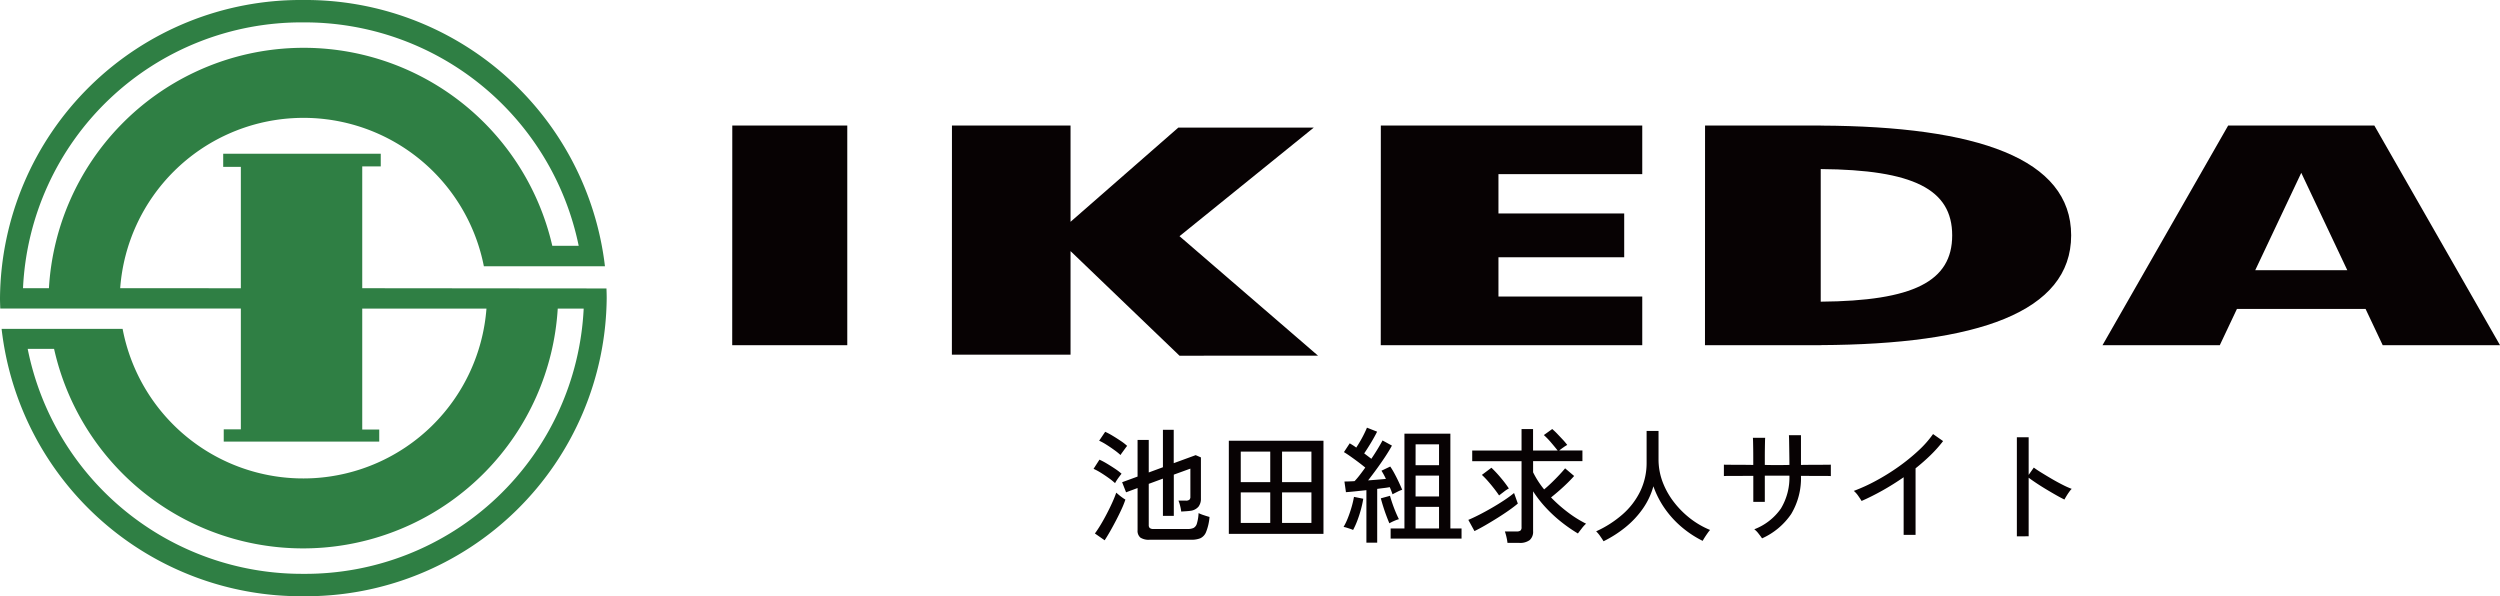<svg xmlns="http://www.w3.org/2000/svg" width="239" height="57" viewBox="0 0 239 57"><g transform="translate(-100 -7610)"><path d="M5.9.6A1.448,1.448,0,0,1,5.016.39a.846.846,0,0,1-.264-.7V-4.344l-1.1.408L3.276-4.9l1.476-.54v-3.5H5.82v3.108l1.356-.5V-9.912H8.208V-6.72l2.1-.768.5.216v3.936a1.234,1.234,0,0,1-.228.768,1.18,1.18,0,0,1-.768.4q-.156.024-.42.042l-.468.03a4.346,4.346,0,0,0-.12-.612,2.619,2.619,0,0,0-.144-.432h.708A.52.52,0,0,0,9.7-3.222a.365.365,0,0,0,.1-.294V-6.2l-1.584.576V-1.68H7.176V-5.244l-1.356.5V-.8a.37.37,0,0,0,.1.282.559.559,0,0,0,.372.09H9.552a1.315,1.315,0,0,0,.552-.1.68.68,0,0,0,.318-.42,4.109,4.109,0,0,0,.162-1,3.466,3.466,0,0,0,.5.2q.318.108.546.168A4.863,4.863,0,0,1,11.3-.138a1.1,1.1,0,0,1-.558.6A2.308,2.308,0,0,1,9.888.6Zm-4.3.048L.672,0q.252-.336.552-.834T1.818-1.9q.294-.564.528-1.086T2.712-3.9q.1.084.264.222t.336.258a3.059,3.059,0,0,0,.276.18,8.625,8.625,0,0,1-.354.888Q3-1.836,2.706-1.272T2.124-.2Q1.836.3,1.608.648Zm1-5.46a6.065,6.065,0,0,0-.588-.474q-.372-.27-.768-.516a5.732,5.732,0,0,0-.7-.378l.564-.876a6.687,6.687,0,0,1,.714.378q.39.234.768.486a5.455,5.455,0,0,1,.63.48q-.06.072-.2.258t-.258.366A2.847,2.847,0,0,0,2.6-4.812ZM3.12-7.5a6.065,6.065,0,0,0-.588-.474q-.372-.27-.762-.516a5.422,5.422,0,0,0-.69-.378l.576-.852a6.575,6.575,0,0,1,.7.372q.4.24.786.5a4.771,4.771,0,0,1,.612.474q-.06.072-.192.252l-.258.354Q3.18-7.6,3.12-7.5ZM13.476.036v-8.9h9.048v8.9Zm1.14-1.044h2.82V-3.924h-2.82Zm0-3.9h2.82V-7.824h-2.82Zm3.948,3.9h2.808V-3.924H18.564Zm0-3.9h2.808V-7.824H18.564Zm10.38,5.4V-.48h1.32V-9.54h4.392V-.48h1.068V.492ZM26.628.876V-4.14l-1.086.114q-.522.054-.87.078l-.144-1.02q.4,0,.972-.036a7.542,7.542,0,0,0,.492-.582q.264-.342.528-.714-.276-.228-.636-.5t-.732-.534q-.372-.264-.672-.444l.552-.84q.144.084.306.186t.318.222q.192-.288.4-.648t.372-.7q.168-.342.252-.558l.972.384q-.24.48-.582,1.05t-.654,1.026l.366.276.318.24q.348-.516.63-.984t.438-.768l.9.492q-.252.468-.636,1.05t-.816,1.176q-.432.594-.828,1.1l.918-.072q.45-.036.786-.072-.108-.228-.216-.426T28.068-6l.84-.4a7.015,7.015,0,0,1,.408.678q.216.4.408.81t.324.732a2.967,2.967,0,0,0-.468.2q-.3.15-.456.234-.048-.144-.114-.318t-.15-.366q-.24.048-.546.084t-.654.084V.876Zm4.7-1.356h2.244V-2.544H31.332Zm0-3.06h2.244V-5.532H31.332Zm0-2.988h2.244V-8.52H31.332ZM25.356-.336a2.218,2.218,0,0,0-.276-.108q-.18-.06-.354-.114a1.6,1.6,0,0,0-.282-.066,5.8,5.8,0,0,0,.408-.846,10.916,10.916,0,0,0,.36-1.056A8.986,8.986,0,0,0,25.44-3.5l.888.18A9.615,9.615,0,0,1,26.106-2.3a10.88,10.88,0,0,1-.348,1.074A7.3,7.3,0,0,1,25.356-.336Zm3.468-.636q-.12-.276-.282-.708t-.306-.888q-.144-.456-.228-.792l.876-.24q.084.312.228.732t.312.822q.168.4.312.678a3.46,3.46,0,0,0-.468.174A3.763,3.763,0,0,0,28.824-.972ZM40.116.9a4.8,4.8,0,0,0-.1-.564,4.417,4.417,0,0,0-.15-.528h1.128a.6.6,0,0,0,.36-.084A.394.394,0,0,0,41.46-.6V-6.912H36.744v-1.02H41.46V-9.984h1.1v2.052h2.352q-.276-.348-.63-.762a7.429,7.429,0,0,0-.69-.714l.8-.576q.24.2.5.474t.516.546a6.34,6.34,0,0,1,.42.5,3.245,3.245,0,0,0-.36.228q-.24.168-.408.3H47.28v1.02H42.564v1.068A8.54,8.54,0,0,0,43.62-4.212q.348-.288.732-.66t.726-.738q.342-.366.546-.618l.864.732q-.264.3-.642.672t-.792.732q-.414.36-.774.648A13.854,13.854,0,0,0,45.906-2.01,10.906,10.906,0,0,0,47.628-.936a3.3,3.3,0,0,0-.414.456q-.234.3-.366.48a14.366,14.366,0,0,1-1.524-1.05,13.151,13.151,0,0,1-1.506-1.38,11.2,11.2,0,0,1-1.254-1.6v3.8A1.055,1.055,0,0,1,42.24.63a1.535,1.535,0,0,1-1,.27ZM36.96-.228,36.372-1.3q.408-.168,1-.468t1.224-.666q.636-.366,1.206-.744a10.623,10.623,0,0,0,.942-.69l.36,1.008q-.336.288-.84.642t-1.086.72q-.582.366-1.158.7T36.96-.228Zm2.352-3.408q-.2-.3-.48-.66T38.25-5a7.694,7.694,0,0,0-.582-.6l.912-.684a11.462,11.462,0,0,1,.9.966,11.135,11.135,0,0,1,.768,1.014,3.139,3.139,0,0,0-.48.318Q39.48-3.768,39.312-3.636ZM49.3.744q-.12-.2-.33-.5a3.019,3.019,0,0,0-.378-.45,10.2,10.2,0,0,0,2.526-1.62,7,7,0,0,0,1.692-2.214,6.245,6.245,0,0,0,.606-2.754V-9.8h1.14v2.7a6.106,6.106,0,0,0,.4,2.2,7.433,7.433,0,0,0,1.1,1.938A8.692,8.692,0,0,0,57.63-1.4,8.091,8.091,0,0,0,59.484-.336q-.1.108-.24.306t-.27.4q-.126.2-.2.336A9.838,9.838,0,0,1,56.784-.6a9.326,9.326,0,0,1-1.62-1.77,8.834,8.834,0,0,1-1.1-2.142,6.968,6.968,0,0,1-1.014,2.148A8.71,8.71,0,0,1,51.4-.6,11.176,11.176,0,0,1,49.3.744ZM64.452.468Q64.344.3,64.116.012A1.938,1.938,0,0,0,63.708-.4a5.492,5.492,0,0,0,2.544-1.98,5.73,5.73,0,0,0,.816-3.144H64.716v2.5h-1.1V-5.508q-.624,0-1.224.006T61.362-5.5q-.426,0-.558.012V-6.576l.522.006q.426.006,1.032.006t1.254.012V-7.3q0-.408-.006-.792t-.012-.672q-.006-.288-.018-.384h1.176q-.012.084-.018.378t-.012.684q-.006.39-.006.8v.732q.384.012.684.012h.96q.312,0,.708-.012,0-.276-.006-.69t-.012-.852q-.006-.438-.012-.8t-.018-.5h1.152v2.844q.624-.012,1.224-.012T70.44-6.57l.588-.006v1.092Q70.9-5.5,70.452-5.5T69.408-5.5q-.6-.006-1.236-.006a6.668,6.668,0,0,1-.936,3.648A6.658,6.658,0,0,1,64.452.468ZM77.988.132V-5.376q-.984.684-2.01,1.26t-2.01,1.008q-.12-.2-.33-.5a2.412,2.412,0,0,0-.414-.462,16.647,16.647,0,0,0,2.112-.966A20.639,20.639,0,0,0,77.49-6.372,18.529,18.529,0,0,0,79.4-7.92a9.887,9.887,0,0,0,1.4-1.584l.96.672A12.444,12.444,0,0,1,80.574-7.5q-.678.66-1.446,1.272V.132ZM88.812.276V-9.2H89.94v3.6l.492-.7q.288.216.75.5t.99.594q.528.306,1.026.558a8.247,8.247,0,0,0,.858.384,1.717,1.717,0,0,0-.24.288q-.144.2-.27.408t-.186.324q-.324-.156-.78-.414t-.954-.558q-.5-.3-.942-.594t-.744-.522v5.6Z" transform="translate(204 7661)" fill="#070203"/><path d="M34.63,27.553V15.908H36.4V14.695H21.338v1.26h1.687v11.6H11.49a17.572,17.572,0,0,1,34.768-2.1H57.833A28.821,28.821,0,0,0,29,0,28.753,28.753,0,0,0,0,28.5c0,.333.014.664.025.994l23,0V41.042H21.389v1.173H36.255V41.062H34.63V29.5H46.506a17.571,17.571,0,0,1-34.784,1.941H.153A28.82,28.82,0,0,0,29,57,28.754,28.754,0,0,0,58,28.5c0-.306-.01-.621-.022-.924L34.63,27.553M29,2.141A26.738,26.738,0,0,1,55.324,23.5H52.8A24.391,24.391,0,0,0,4.678,27.553H2.2A26.641,26.641,0,0,1,29,2.141m0,52.718A26.735,26.735,0,0,1,2.647,33.351H5.17A24.39,24.39,0,0,0,53.32,29.5H55.8A26.642,26.642,0,0,1,29,54.859" transform="translate(100 7610)" fill="#2f7f44"/><path d="M143.885,36.16h10.993v21h-11Z" transform="translate(26.122 7585.84)" fill="#070203"/><path d="M292.169,40.808V36.16H267.176l-.007,21h25V52.511H278.421V48.753h12.022V44.566H278.421V40.808Z" transform="translate(-35.169 7585.84)" fill="#070203"/><path d="M220.956,58.16,207.717,46.74,220.551,36.36H207.6l-10.3,9.005V36.16H185.963l-.007,21.906H197.3v-9.9l10.418,10Z" transform="translate(5.044 7585.84)" fill="#070203"/><path d="M366.8,46.66c0-7.357-9-10.425-23.939-10.493V36.16H331.8l-.007,21h11.061v-.007C357.8,57.085,366.8,54.017,366.8,46.66M342.858,53V40.323c8.841.068,12.568,1.926,12.568,6.337S351.7,52.929,342.858,53" transform="translate(-68.797 7585.84)" fill="#070203"/><path d="M434.586,36.16H420.612l-12.013,21h11.213l1.637-3.464h12.3l1.637,3.464H446.6ZM423.2,49.99l4.4-9.307L432,49.99Z" transform="translate(-107.599 7585.84)" fill="#070203"/></g></svg>